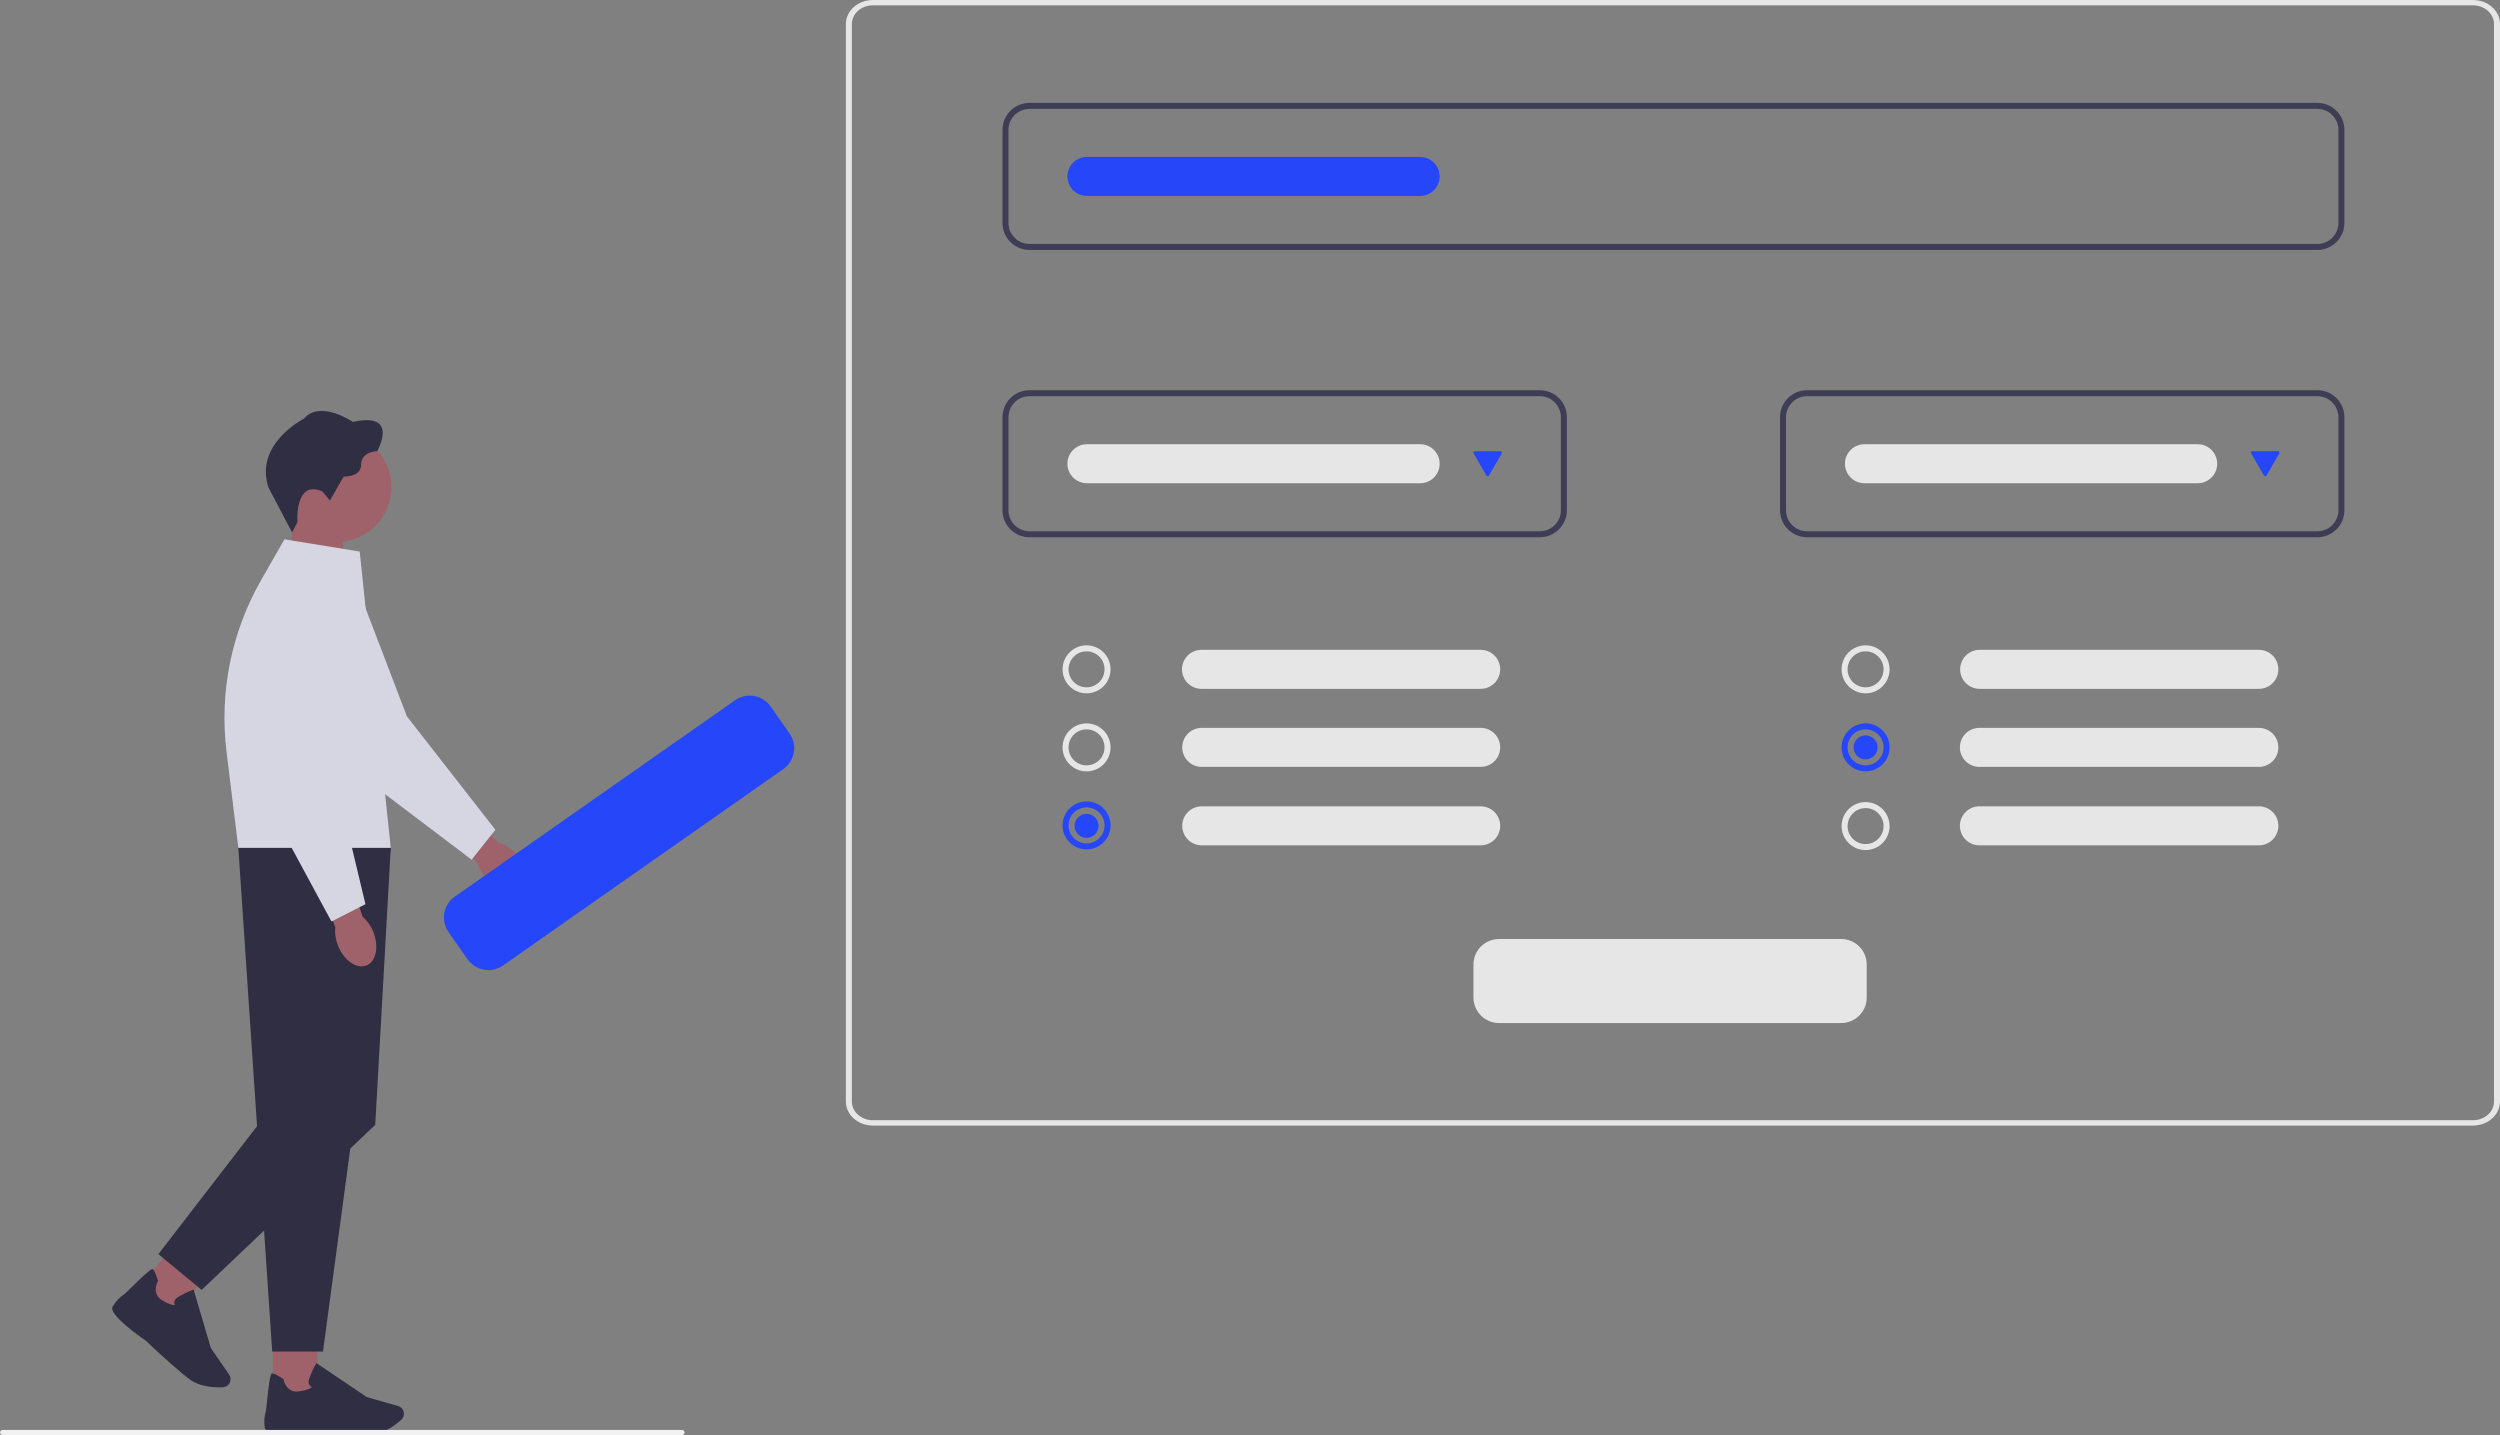 <svg width="277" height="159" viewBox="0 0 277 159" fill="none" xmlns="http://www.w3.org/2000/svg">
<rect x="0" y="0" width="277" height="159" fill="#808080" stroke="none"/>
<g clip-path="url(#clip0_62_780)">
<path d="M56.955 94.375C56.45 93.882 55.832 93.519 55.155 93.32L50.199 87.916L47.585 90.422L52.898 95.635C53.123 96.3 53.511 96.899 54.026 97.377C55.298 98.592 56.983 98.904 57.792 98.075C58.6 97.245 58.229 95.59 56.961 94.377H56.956L56.955 94.375Z" fill="#9F616A"/>
<path d="M54.888 91.943L52.255 95.252L38.646 84.953L38.635 84.929L30.682 70.092C30.354 69.479 30.156 68.805 30.099 68.113C30.041 67.42 30.127 66.723 30.349 66.065C30.571 65.406 30.926 64.801 31.392 64.285C31.857 63.769 32.424 63.353 33.056 63.065C33.688 62.776 34.373 62.62 35.068 62.605C35.763 62.591 36.453 62.719 37.097 62.982C37.74 63.245 38.323 63.637 38.809 64.134C39.295 64.63 39.675 65.221 39.924 65.87L45.084 79.373L54.889 91.938L54.888 91.943Z" fill="#D6D6E3"/>
<path d="M32.478 57.622H38.026V66.422L31.909 64.412L32.478 57.622Z" fill="#9F616A"/>
<path d="M43.363 53.963C43.363 55.168 43.006 56.345 42.336 57.347C41.667 58.349 40.715 59.129 39.602 59.59C38.489 60.051 37.264 60.172 36.083 59.937C34.901 59.702 33.815 59.122 32.964 58.27C32.111 57.418 31.531 56.333 31.296 55.151C31.061 53.97 31.182 52.745 31.643 51.632C32.104 50.519 32.885 49.568 33.887 48.899C34.888 48.23 36.066 47.872 37.271 47.872C38.887 47.872 40.436 48.514 41.579 49.656C42.721 50.799 43.363 52.348 43.363 53.963Z" fill="#9F616A"/>
<path d="M32.958 57.859L32.363 58.987L29.74 54.002C28.16 49.165 33.677 46.387 33.677 46.387C35.477 44.267 39.096 46.747 39.096 46.747C44.315 45.588 41.796 49.986 41.796 49.986C41.796 49.986 40.015 50.025 40.015 51.464C40.015 52.902 38.077 52.803 38.077 52.803L36.558 55.462L35.718 54.441C32.598 53.12 32.958 57.859 32.958 57.859Z" fill="#2F2E43"/>
<path d="M35.153 147.791H30.231V154.774H35.153V147.791Z" fill="#9F616A"/>
<path d="M39.947 159C37.786 159 34.632 158.774 34.608 158.772C33.764 158.847 29.552 159.178 29.342 158.214C29.232 157.567 29.277 156.903 29.474 156.276C29.881 152.25 30.031 152.203 30.12 152.177C30.264 152.135 30.682 152.335 31.362 152.772L31.404 152.8L31.413 152.849C31.425 152.911 31.725 154.389 33.153 154.164C34.131 154.009 34.448 153.793 34.549 153.687C34.444 153.641 34.354 153.566 34.291 153.471C34.237 153.376 34.204 153.271 34.194 153.162C34.185 153.053 34.2 152.944 34.236 152.841C34.435 152.252 34.689 151.683 34.993 151.142L35.057 151.029L40.652 154.804L44.107 155.791C44.236 155.827 44.354 155.892 44.454 155.98C44.553 156.069 44.632 156.178 44.683 156.301C44.755 156.472 44.771 156.66 44.731 156.84C44.69 157.021 44.595 157.184 44.458 157.307C43.83 157.871 42.582 158.838 41.273 158.957C40.925 158.992 40.465 159.002 39.947 159.002L39.947 159Z" fill="#2F2E43"/>
<path d="M15.355 142.706L19.15 145.841L23.599 140.457L19.804 137.322L15.355 142.706Z" fill="#9F616A"/>
<path d="M20.143 152.143C18.479 150.766 16.192 148.582 16.175 148.566C15.477 148.089 12.019 145.659 12.472 144.782C12.798 144.211 13.257 143.728 13.809 143.372C16.689 140.525 16.832 140.587 16.92 140.624C17.058 140.683 17.253 141.101 17.498 141.872L17.512 141.919L17.489 141.964C17.454 142.02 16.746 143.353 17.99 144.086C18.843 144.589 19.224 144.624 19.37 144.608C19.317 144.505 19.296 144.389 19.308 144.274C19.327 144.167 19.369 144.065 19.431 143.975C19.494 143.886 19.574 143.811 19.668 143.755C20.197 143.428 20.755 143.151 21.335 142.928L21.454 142.881L23.358 149.352L25.392 152.316C25.467 152.426 25.517 152.551 25.537 152.683C25.557 152.815 25.548 152.949 25.509 153.077C25.455 153.254 25.348 153.41 25.202 153.523C25.056 153.636 24.878 153.701 24.693 153.709C23.852 153.744 22.274 153.693 21.191 152.952C20.904 152.755 20.542 152.471 20.142 152.142L20.143 152.143Z" fill="#2F2E43"/>
<path d="M43.292 93.94L35.788 149.746H30.16L26.408 93.94H43.295H43.292Z" fill="#2F2E43"/>
<path d="M28.755 124.423L17.548 138.96L22.344 142.92L41.576 124.632L43.295 93.94L39.856 97.014L28.755 124.423Z" fill="#2F2E43"/>
<path d="M39.855 61.112L43.294 93.94H26.408L25.099 83.286C24.292 76.706 25.635 70.041 28.926 64.285L31.516 59.758L39.855 61.112Z" fill="#D6D6E3"/>
<path d="M41.369 103.269C41.116 102.611 40.704 102.024 40.17 101.563L37.903 94.587L34.483 95.783L37.151 102.729C37.079 103.428 37.183 104.134 37.454 104.783C38.105 106.414 39.511 107.399 40.59 106.98C41.669 106.562 42.017 104.9 41.366 103.269H41.369Z" fill="#9F616A"/>
<path d="M40.492 100.183L36.724 102.101L28.616 87.084V87.059L27.537 70.26C27.493 69.566 27.591 68.87 27.826 68.215C28.062 67.561 28.429 66.961 28.905 66.453C29.381 65.946 29.956 65.542 30.594 65.265C31.233 64.989 31.922 64.846 32.617 64.846C33.313 64.846 34.002 64.989 34.64 65.265C35.279 65.542 35.854 65.946 36.33 66.453C36.806 66.961 37.173 67.561 37.408 68.215C37.644 68.87 37.742 69.566 37.697 70.26L36.788 84.685L40.491 100.186L40.492 100.183Z" fill="#D6D6E3"/>
<path d="M274.006 124.713H96.715C95.063 124.713 93.723 123.521 93.722 122.053V2.661C93.724 1.192 95.063 0.002 96.715 0.001H274.006C275.659 0.001 276.998 1.192 277 2.661V122.053C276.998 123.521 275.658 124.711 274.006 124.713ZM96.715 0.591C95.43 0.591 94.388 1.518 94.387 2.66V122.052C94.387 123.194 95.43 124.119 96.715 124.121H274.006C275.291 124.121 276.333 123.194 276.334 122.052V2.66C276.334 1.518 275.291 0.592 274.006 0.591H96.715Z" fill="#E6E6E6"/>
<path d="M256.766 27.696H114.069C113.275 27.695 112.514 27.379 111.953 26.818C111.392 26.257 111.076 25.496 111.075 24.703V14.393C111.076 13.6 111.392 12.839 111.953 12.278C112.514 11.717 113.275 11.401 114.069 11.4H256.766C257.56 11.401 258.321 11.717 258.882 12.278C259.443 12.839 259.759 13.6 259.76 14.393V24.703C259.759 25.496 259.443 26.257 258.882 26.818C258.321 27.379 257.56 27.695 256.766 27.696ZM114.069 12.065C113.452 12.066 112.86 12.311 112.423 12.748C111.987 13.184 111.741 13.776 111.741 14.393V24.703C111.741 25.32 111.987 25.912 112.423 26.348C112.86 26.785 113.452 27.03 114.069 27.031H256.766C257.384 27.03 257.976 26.785 258.412 26.348C258.849 25.912 259.094 25.32 259.095 24.703V14.393C259.094 13.776 258.849 13.184 258.412 12.748C257.976 12.311 257.384 12.066 256.766 12.065H114.069Z" fill="#3F3D56"/>
<path d="M170.616 59.53H114.069C113.275 59.529 112.514 59.213 111.953 58.652C111.392 58.091 111.076 57.33 111.075 56.536V46.227C111.076 45.433 111.392 44.673 111.953 44.111C112.514 43.55 113.275 43.235 114.069 43.234H170.616C171.41 43.235 172.171 43.55 172.732 44.111C173.293 44.673 173.609 45.433 173.61 46.227V56.536C173.609 57.33 173.293 58.091 172.732 58.652C172.171 59.213 171.41 59.529 170.616 59.53ZM114.069 43.899C113.452 43.9 112.86 44.145 112.423 44.582C111.987 45.018 111.741 45.61 111.741 46.227V56.536C111.741 57.154 111.987 57.745 112.423 58.182C112.86 58.618 113.452 58.864 114.069 58.864H170.616C171.233 58.864 171.825 58.618 172.262 58.182C172.698 57.745 172.944 57.154 172.944 56.536V46.227C172.944 45.61 172.698 45.018 172.262 44.582C171.825 44.145 171.233 43.9 170.616 43.899H114.069Z" fill="#3F3D56"/>
<path d="M256.767 59.53H200.22C199.426 59.529 198.665 59.213 198.104 58.652C197.543 58.091 197.227 57.33 197.226 56.536V46.227C197.227 45.433 197.543 44.673 198.104 44.111C198.665 43.55 199.426 43.235 200.22 43.234H256.767C257.561 43.235 258.321 43.55 258.883 44.111C259.444 44.673 259.76 45.433 259.76 46.227V56.536C259.76 57.33 259.444 58.091 258.883 58.652C258.321 59.213 257.561 59.529 256.767 59.53ZM200.22 43.899C199.603 43.9 199.011 44.145 198.574 44.582C198.138 45.018 197.892 45.61 197.892 46.227V56.536C197.892 57.154 198.138 57.745 198.574 58.182C199.011 58.618 199.603 58.864 200.22 58.864H256.767C257.384 58.864 257.976 58.618 258.412 58.182C258.849 57.745 259.094 57.154 259.095 56.536V46.227C259.094 45.61 258.849 45.018 258.412 44.582C257.976 44.145 257.384 43.9 256.767 43.899H200.22Z" fill="#3F3D56"/>
<path d="M204.006 113.354H166.086C165.337 113.354 164.618 113.055 164.088 112.525C163.558 111.995 163.26 111.277 163.259 110.527V106.869C163.26 106.12 163.558 105.401 164.088 104.871C164.618 104.342 165.337 104.043 166.086 104.043H204.006C204.755 104.043 205.474 104.342 206.004 104.871C206.534 105.401 206.832 106.12 206.833 106.869V110.527C206.832 111.277 206.534 111.995 206.004 112.525C205.474 113.055 204.755 113.354 204.006 113.354Z" fill="#E6E6E6"/>
<path d="M120.389 76.823C119.862 76.823 119.348 76.666 118.911 76.374C118.473 76.081 118.132 75.666 117.931 75.18C117.73 74.694 117.677 74.159 117.78 73.643C117.883 73.126 118.136 72.653 118.509 72.281C118.881 71.909 119.355 71.655 119.871 71.553C120.387 71.45 120.922 71.503 121.408 71.704C121.895 71.906 122.31 72.247 122.602 72.684C122.895 73.122 123.051 73.636 123.051 74.162C123.051 74.868 122.77 75.545 122.271 76.043C121.772 76.543 121.096 76.823 120.39 76.823H120.389ZM120.389 72.167C119.994 72.167 119.608 72.284 119.28 72.503C118.952 72.722 118.696 73.034 118.545 73.399C118.394 73.763 118.354 74.165 118.431 74.552C118.508 74.939 118.698 75.294 118.978 75.573C119.257 75.852 119.612 76.042 119.999 76.119C120.387 76.196 120.788 76.157 121.152 76.006C121.517 75.855 121.829 75.599 122.048 75.271C122.267 74.943 122.385 74.557 122.385 74.162C122.385 73.633 122.174 73.126 121.8 72.751C121.426 72.377 120.918 72.167 120.389 72.167Z" fill="#E6E6E6"/>
<path d="M120.389 85.47C119.862 85.47 119.348 85.314 118.911 85.021C118.473 84.729 118.132 84.313 117.931 83.827C117.73 83.341 117.677 82.806 117.78 82.29C117.883 81.774 118.136 81.3 118.509 80.928C118.881 80.556 119.355 80.302 119.871 80.2C120.387 80.097 120.922 80.15 121.408 80.352C121.895 80.553 122.31 80.894 122.602 81.331C122.895 81.769 123.051 82.283 123.051 82.809C123.051 83.515 122.77 84.192 122.271 84.691C121.772 85.19 121.096 85.47 120.39 85.47H120.389ZM120.389 80.814C119.994 80.814 119.608 80.931 119.28 81.15C118.952 81.37 118.696 81.681 118.545 82.046C118.394 82.41 118.354 82.812 118.431 83.199C118.508 83.586 118.698 83.941 118.978 84.22C119.257 84.499 119.612 84.689 119.999 84.766C120.387 84.844 120.788 84.804 121.152 84.653C121.517 84.502 121.829 84.246 122.048 83.918C122.267 83.59 122.385 83.204 122.385 82.809C122.385 82.28 122.174 81.773 121.8 81.398C121.426 81.024 120.918 80.814 120.389 80.814Z" fill="#E6E6E6"/>
<path d="M120.389 94.116C119.862 94.116 119.348 93.96 118.911 93.668C118.473 93.375 118.132 92.959 117.931 92.473C117.73 91.987 117.677 91.452 117.78 90.936C117.883 90.42 118.136 89.946 118.509 89.574C118.881 89.202 119.355 88.949 119.871 88.846C120.387 88.744 120.922 88.796 121.408 88.998C121.895 89.199 122.31 89.54 122.602 89.978C122.895 90.415 123.051 90.93 123.051 91.456C123.051 92.162 122.77 92.838 122.271 93.337C121.772 93.836 121.096 94.116 120.39 94.116H120.389ZM120.389 89.46C119.994 89.46 119.608 89.578 119.28 89.797C118.952 90.016 118.696 90.328 118.545 90.692C118.394 91.057 118.354 91.458 118.431 91.845C118.508 92.232 118.698 92.588 118.978 92.867C119.257 93.146 119.612 93.336 119.999 93.413C120.387 93.49 120.788 93.45 121.152 93.299C121.517 93.148 121.829 92.893 122.048 92.564C122.267 92.236 122.385 91.85 122.385 91.456C122.385 90.927 122.174 90.419 121.8 90.045C121.426 89.671 120.918 89.46 120.389 89.46Z" fill="#2547F9"/>
<path d="M133.126 72.001C132.553 72.001 132.003 72.228 131.597 72.634C131.192 73.039 130.964 73.589 130.964 74.162C130.964 74.736 131.192 75.286 131.597 75.691C132.003 76.096 132.553 76.324 133.126 76.324H164.061C164.634 76.324 165.184 76.096 165.589 75.691C165.995 75.286 166.223 74.736 166.223 74.162C166.223 73.589 165.995 73.039 165.589 72.634C165.184 72.228 164.634 72.001 164.061 72.001H133.126Z" fill="#E6E6E6"/>
<path d="M133.126 80.647C132.557 80.655 132.014 80.886 131.615 81.29C131.215 81.695 130.991 82.241 130.991 82.809C130.991 83.378 131.215 83.924 131.615 84.328C132.014 84.733 132.557 84.964 133.126 84.971H164.061C164.634 84.971 165.184 84.743 165.589 84.338C165.995 83.932 166.223 83.382 166.223 82.809C166.223 82.236 165.995 81.686 165.589 81.281C165.184 80.875 164.634 80.647 164.061 80.647H133.126Z" fill="#E6E6E6"/>
<path d="M133.126 89.34C132.557 89.347 132.014 89.578 131.615 89.982C131.215 90.387 130.991 90.933 130.991 91.501C130.991 92.07 131.215 92.616 131.615 93.02C132.014 93.425 132.557 93.656 133.126 93.663H164.061C164.634 93.663 165.184 93.435 165.589 93.03C165.995 92.624 166.223 92.075 166.223 91.501C166.223 90.928 165.995 90.378 165.589 89.973C165.184 89.567 164.634 89.34 164.061 89.34H133.126Z" fill="#E6E6E6"/>
<path d="M206.706 76.823C206.179 76.823 205.665 76.667 205.227 76.374C204.79 76.082 204.449 75.667 204.247 75.18C204.046 74.694 203.993 74.159 204.096 73.643C204.198 73.127 204.452 72.653 204.824 72.281C205.196 71.909 205.67 71.656 206.187 71.553C206.703 71.45 207.238 71.503 207.724 71.704C208.21 71.906 208.626 72.247 208.918 72.684C209.211 73.122 209.367 73.636 209.367 74.162C209.367 74.868 209.086 75.545 208.587 76.043C208.088 76.543 207.411 76.823 206.706 76.823ZM206.706 72.167C206.311 72.167 205.925 72.284 205.597 72.503C205.269 72.722 205.013 73.034 204.862 73.399C204.711 73.763 204.671 74.165 204.748 74.552C204.825 74.939 205.015 75.294 205.294 75.573C205.574 75.852 205.929 76.042 206.316 76.119C206.703 76.196 207.105 76.157 207.469 76.006C207.834 75.855 208.146 75.599 208.365 75.271C208.584 74.943 208.701 74.557 208.701 74.162C208.701 73.9 208.65 73.641 208.55 73.399C208.449 73.156 208.302 72.937 208.117 72.751C207.932 72.566 207.712 72.419 207.469 72.319C207.227 72.219 206.968 72.167 206.706 72.167Z" fill="#E6E6E6"/>
<path d="M206.706 85.47C206.179 85.47 205.665 85.314 205.227 85.022C204.79 84.729 204.449 84.314 204.247 83.828C204.046 83.341 203.993 82.806 204.096 82.29C204.198 81.774 204.452 81.3 204.824 80.928C205.196 80.556 205.67 80.303 206.187 80.2C206.703 80.097 207.238 80.15 207.724 80.351C208.21 80.553 208.626 80.894 208.918 81.331C209.211 81.769 209.367 82.283 209.367 82.809C209.367 83.515 209.086 84.192 208.587 84.691C208.088 85.19 207.411 85.47 206.706 85.47ZM206.706 80.814C206.311 80.814 205.925 80.931 205.597 81.15C205.269 81.37 205.013 81.681 204.862 82.046C204.711 82.41 204.671 82.812 204.748 83.199C204.825 83.586 205.015 83.941 205.294 84.22C205.574 84.499 205.929 84.689 206.316 84.766C206.703 84.844 207.105 84.804 207.469 84.653C207.834 84.502 208.146 84.246 208.365 83.918C208.584 83.59 208.701 83.204 208.701 82.809C208.701 82.547 208.65 82.288 208.55 82.046C208.449 81.804 208.302 81.584 208.117 81.398C207.932 81.213 207.712 81.066 207.469 80.966C207.227 80.866 206.968 80.814 206.706 80.814Z" fill="#2547F9"/>
<path d="M206.706 94.191C206.179 94.191 205.665 94.035 205.227 93.742C204.79 93.45 204.449 93.034 204.247 92.548C204.046 92.062 203.993 91.527 204.096 91.011C204.198 90.495 204.452 90.021 204.824 89.649C205.196 89.277 205.67 89.023 206.187 88.921C206.703 88.818 207.238 88.871 207.724 89.072C208.21 89.273 208.626 89.615 208.918 90.052C209.211 90.49 209.367 91.004 209.367 91.53C209.367 92.236 209.086 92.912 208.587 93.412C208.088 93.91 207.411 94.191 206.706 94.191ZM206.706 89.535C206.311 89.535 205.925 89.652 205.597 89.871C205.269 90.09 205.013 90.402 204.862 90.767C204.711 91.131 204.671 91.532 204.748 91.919C204.825 92.306 205.015 92.662 205.294 92.941C205.574 93.22 205.929 93.41 206.316 93.487C206.703 93.564 207.105 93.525 207.469 93.374C207.834 93.223 208.146 92.967 208.365 92.639C208.584 92.311 208.701 91.925 208.701 91.53C208.701 91.268 208.65 91.009 208.55 90.767C208.449 90.525 208.302 90.305 208.117 90.119C207.932 89.934 207.712 89.787 207.469 89.687C207.227 89.586 206.968 89.535 206.706 89.535Z" fill="#E6E6E6"/>
<path d="M219.346 72.001C218.772 72.001 218.223 72.228 217.817 72.634C217.412 73.039 217.184 73.589 217.184 74.162C217.184 74.736 217.412 75.286 217.817 75.691C218.223 76.096 218.772 76.324 219.346 76.324H250.28C250.854 76.324 251.404 76.096 251.809 75.691C252.215 75.286 252.442 74.736 252.442 74.162C252.442 73.589 252.215 73.039 251.809 72.634C251.404 72.228 250.854 72.001 250.28 72.001H219.346Z" fill="#E6E6E6"/>
<path d="M219.346 80.647C219.06 80.644 218.776 80.697 218.51 80.804C218.245 80.911 218.003 81.07 217.799 81.271C217.596 81.472 217.434 81.712 217.323 81.976C217.213 82.24 217.156 82.523 217.156 82.809C217.156 83.095 217.213 83.379 217.323 83.643C217.434 83.907 217.596 84.146 217.799 84.347C218.003 84.549 218.245 84.707 218.51 84.814C218.776 84.921 219.06 84.975 219.346 84.971H250.28C250.854 84.971 251.404 84.743 251.809 84.338C252.215 83.932 252.442 83.382 252.442 82.809C252.442 82.236 252.215 81.686 251.809 81.281C251.404 80.875 250.854 80.647 250.28 80.647H219.346Z" fill="#E6E6E6"/>
<path d="M219.346 89.34C219.06 89.336 218.776 89.389 218.51 89.496C218.245 89.603 218.003 89.762 217.799 89.963C217.596 90.164 217.434 90.404 217.323 90.668C217.213 90.932 217.156 91.215 217.156 91.501C217.156 91.788 217.213 92.071 217.323 92.335C217.434 92.599 217.596 92.839 217.799 93.04C218.003 93.241 218.245 93.399 218.51 93.506C218.776 93.613 219.06 93.667 219.346 93.663H250.28C250.854 93.663 251.404 93.435 251.809 93.03C252.215 92.624 252.442 92.075 252.442 91.501C252.442 90.928 252.215 90.378 251.809 89.973C251.404 89.567 250.854 89.34 250.28 89.34H219.346Z" fill="#E6E6E6"/>
<path d="M120.431 49.22C119.857 49.22 119.308 49.448 118.902 49.853C118.497 50.259 118.269 50.808 118.269 51.382C118.269 51.955 118.497 52.505 118.902 52.91C119.308 53.316 119.857 53.543 120.431 53.543H157.353C157.926 53.543 158.476 53.316 158.881 52.91C159.287 52.505 159.515 51.955 159.515 51.382C159.515 50.808 159.287 50.259 158.881 49.853C158.476 49.448 157.926 49.22 157.353 49.22H120.431Z" fill="#E6E6E6"/>
<path d="M120.431 17.386C119.857 17.386 119.308 17.614 118.902 18.019C118.497 18.424 118.269 18.974 118.269 19.548C118.269 20.121 118.497 20.671 118.902 21.076C119.308 21.482 119.857 21.709 120.431 21.709H157.353C157.926 21.709 158.476 21.482 158.881 21.076C159.287 20.671 159.515 20.121 159.515 19.548C159.515 18.974 159.287 18.424 158.881 18.019C158.476 17.614 157.926 17.386 157.353 17.386H120.431Z" fill="#2547F9"/>
<path d="M163.425 49.993C163.396 49.993 163.367 50.001 163.342 50.015C163.317 50.03 163.296 50.051 163.281 50.076C163.266 50.102 163.259 50.13 163.259 50.16C163.259 50.189 163.267 50.217 163.281 50.243L164.693 52.687C164.708 52.712 164.729 52.733 164.754 52.748C164.779 52.763 164.808 52.77 164.837 52.77C164.866 52.77 164.895 52.763 164.92 52.748C164.945 52.733 164.966 52.712 164.981 52.687L166.393 50.243C166.408 50.217 166.415 50.189 166.415 50.16C166.415 50.13 166.408 50.102 166.393 50.076C166.379 50.051 166.358 50.03 166.332 50.015C166.307 50.001 166.278 49.993 166.249 49.993H163.425Z" fill="#2547F9"/>
<path d="M206.582 49.22C206.008 49.22 205.458 49.448 205.053 49.853C204.647 50.259 204.42 50.808 204.42 51.382C204.42 51.955 204.647 52.505 205.053 52.91C205.458 53.316 206.008 53.543 206.582 53.543H243.504C244.077 53.543 244.627 53.316 245.032 52.91C245.438 52.505 245.666 51.955 245.666 51.382C245.666 50.808 245.438 50.259 245.032 49.853C244.627 49.448 244.077 49.22 243.504 49.22H206.582Z" fill="#E6E6E6"/>
<path d="M249.576 49.993C249.546 49.993 249.518 50.001 249.492 50.015C249.467 50.03 249.446 50.051 249.431 50.076C249.417 50.102 249.409 50.13 249.409 50.16C249.409 50.189 249.417 50.217 249.432 50.243L250.843 52.687C250.858 52.713 250.879 52.734 250.904 52.748C250.93 52.763 250.958 52.77 250.988 52.77C251.017 52.77 251.046 52.763 251.071 52.748C251.096 52.734 251.117 52.713 251.132 52.687L252.543 50.243C252.558 50.217 252.566 50.189 252.566 50.16C252.566 50.13 252.558 50.102 252.544 50.076C252.529 50.051 252.508 50.03 252.483 50.015C252.457 50.001 252.429 49.993 252.399 49.993H249.576Z" fill="#2547F9"/>
<path d="M206.706 84.14C207.441 84.14 208.037 83.544 208.037 82.809C208.037 82.075 207.441 81.479 206.706 81.479C205.971 81.479 205.376 82.075 205.376 82.809C205.376 83.544 205.971 84.14 206.706 84.14Z" fill="#2547F9"/>
<path d="M120.389 92.832C121.124 92.832 121.72 92.236 121.72 91.501C121.72 90.767 121.124 90.171 120.389 90.171C119.655 90.171 119.059 90.767 119.059 91.501C119.059 92.236 119.655 92.832 120.389 92.832Z" fill="#2547F9"/>
<path d="M75.576 158.998H0.28C0.207 158.996 0.138 158.965 0.088 158.913C0.038 158.861 0.01 158.791 0.01 158.718C0.01 158.646 0.038 158.576 0.088 158.524C0.138 158.472 0.207 158.441 0.28 158.439H75.576C75.648 158.441 75.717 158.472 75.767 158.524C75.818 158.576 75.846 158.646 75.846 158.718C75.846 158.791 75.818 158.861 75.767 158.913C75.717 158.965 75.648 158.996 75.576 158.998Z" fill="#F2F2F2"/>
<path d="M86.795 85.212L55.739 106.974C55.124 107.403 54.364 107.571 53.626 107.441C52.888 107.312 52.231 106.894 51.8 106.281L49.7 103.285C49.27 102.67 49.102 101.911 49.232 101.173C49.362 100.435 49.779 99.778 50.393 99.347L81.449 77.585C82.063 77.156 82.823 76.988 83.561 77.118C84.299 77.247 84.956 77.665 85.387 78.278L87.487 81.274C87.917 81.888 88.085 82.648 87.955 83.386C87.826 84.124 87.408 84.781 86.795 85.212Z" fill="#2547F9"/>
</g>
<defs>
<clipPath id="clip0_62_780">
<rect width="277" height="159" fill="white"/>
</clipPath>
</defs>
</svg>
